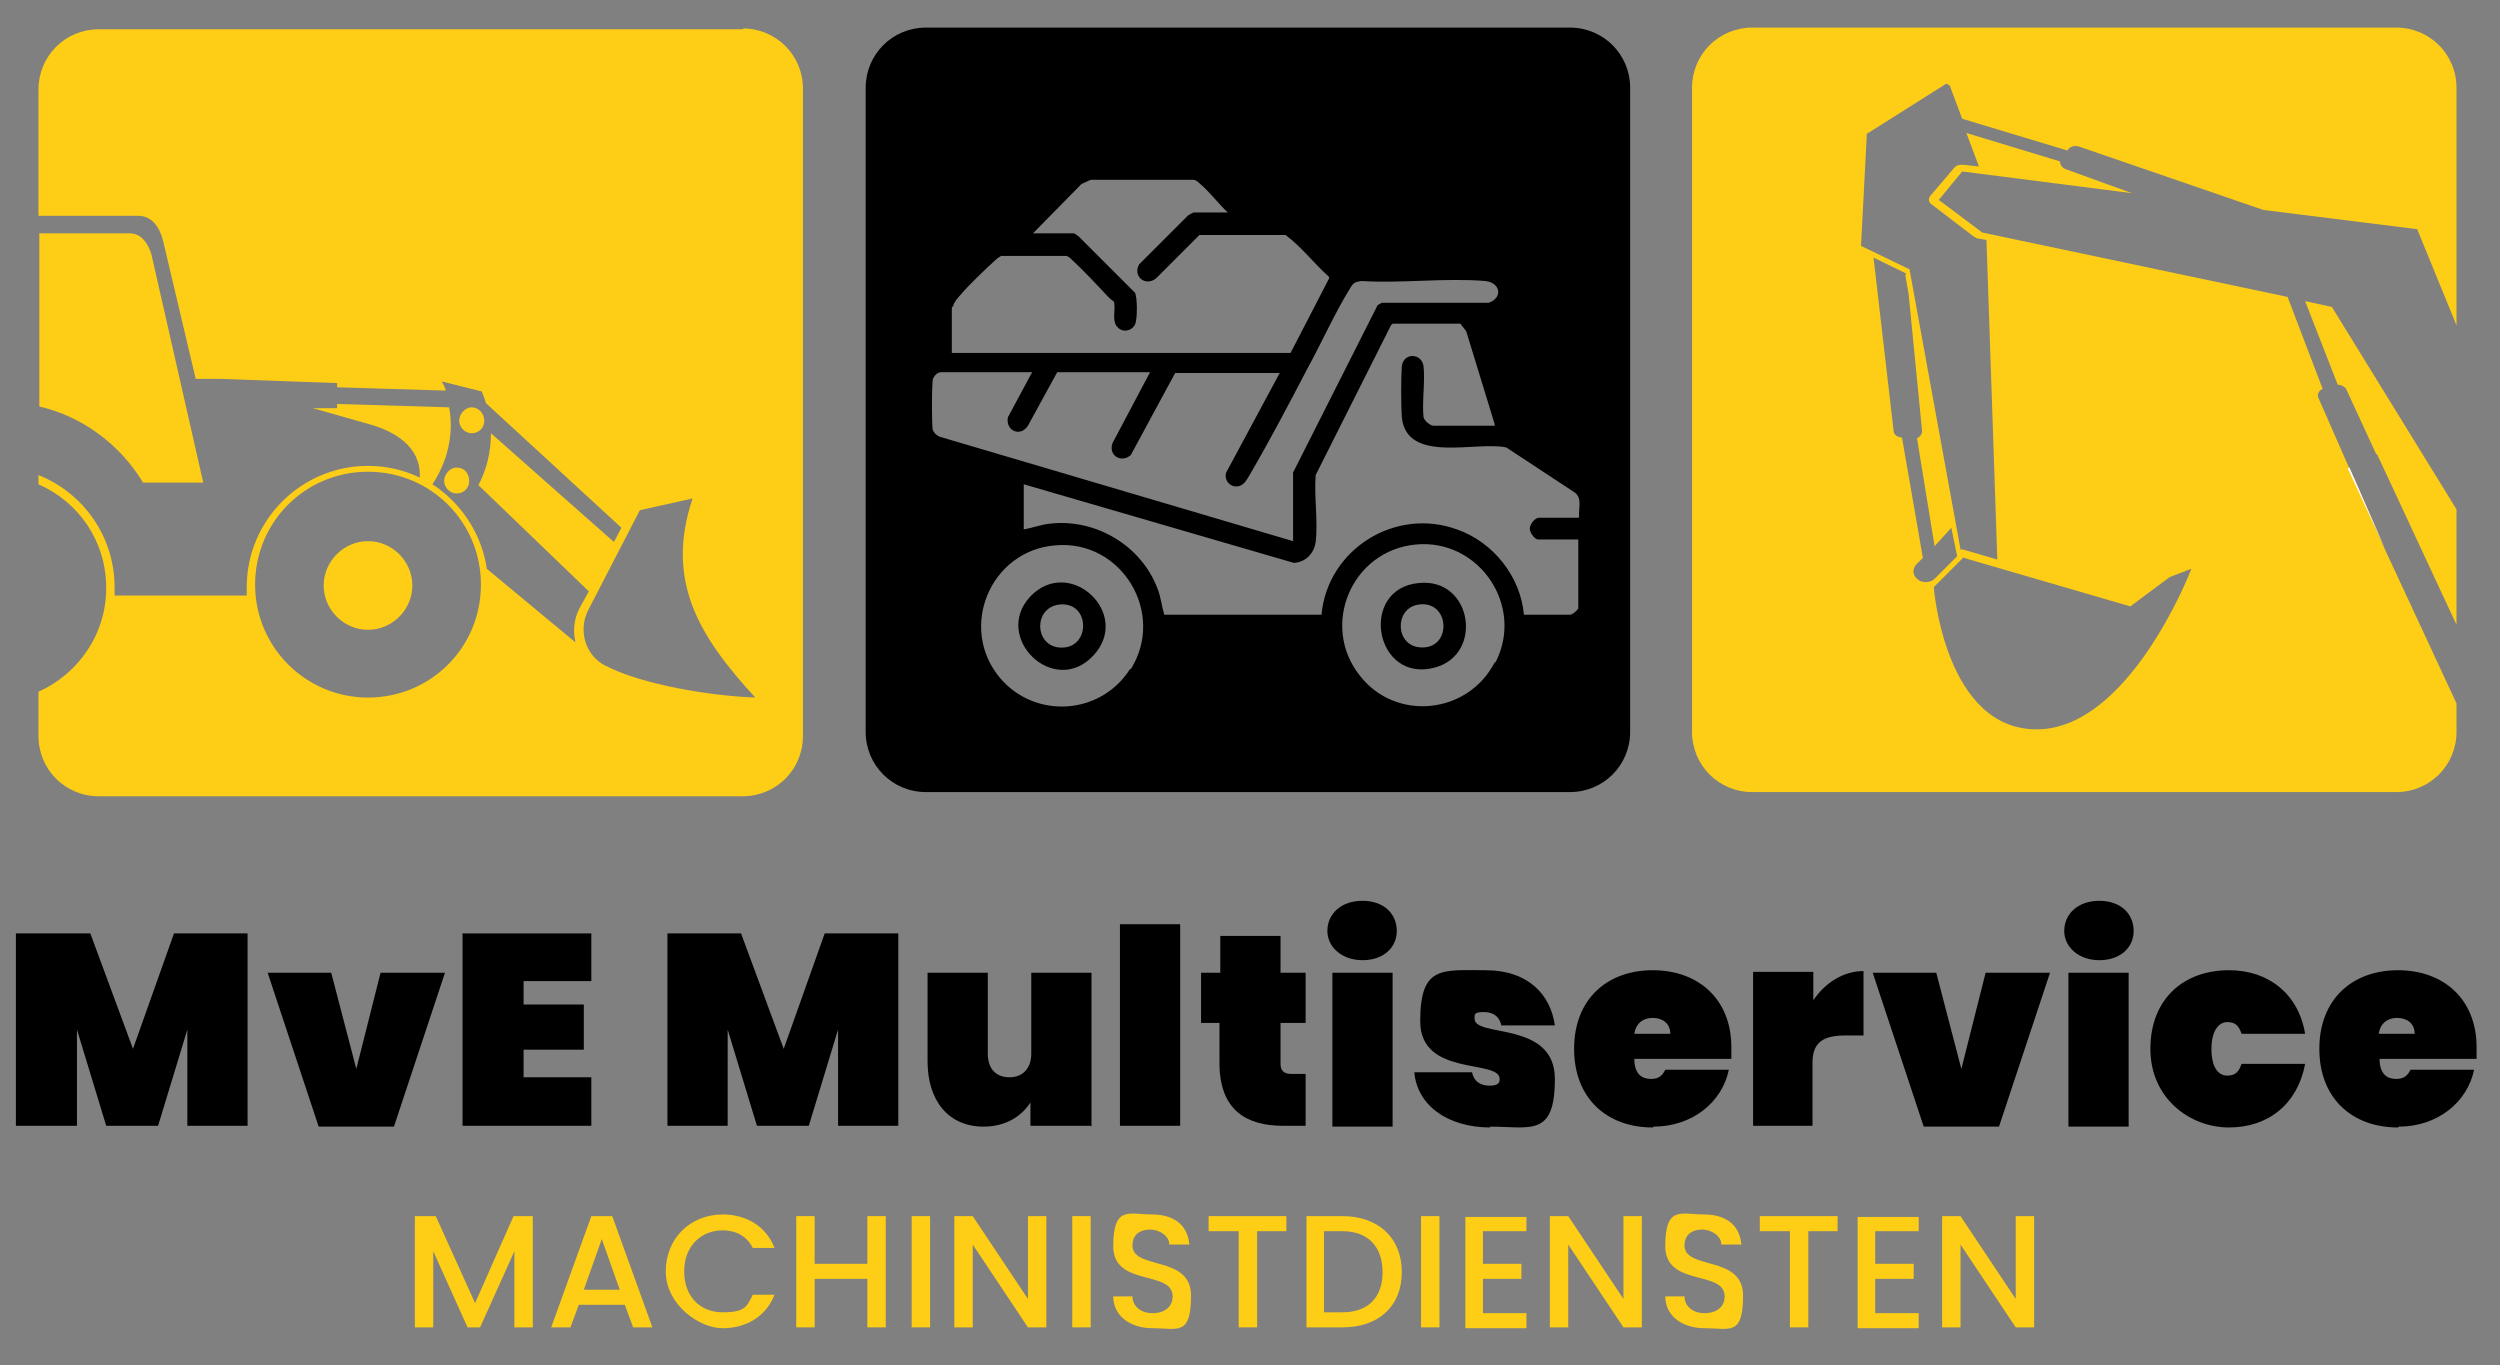 <?xml version="1.0" encoding="UTF-8"?>
<svg id="TEXTS" xmlns="http://www.w3.org/2000/svg" xmlns:xlink="http://www.w3.org/1999/xlink" version="1.1" viewBox="0 0 298.9 163.2">
  <rect x="0" y="0" width="298.9" height="163.2" fill="#808080" stroke="none"/>
  <!-- Generator: Adobe Illustrator 29.0.1, SVG Export Plug-In . SVG Version: 2.1.0 Build 192)  -->
  <defs>
    <style>
      .st0 {
        fill: none;
      }

      .st1 {
        fill-rule: evenodd;
      }

      .st1, .st2 {
        fill: #fdce15;
      }

      .st3 {
        fill: #fff;
      }

      .st4 {
        fill: #e07019;
      }

      .st5 {
        display: none;
      }

      .st6 {
        clip-path: url(#clippath);
      }
    </style>
    <clipPath id="clippath">
      <path class="st0" d="M322.5-55.3h76.4c4,0,7.2,3.2,7.2,7.2V28.4c0,4-3.2,7.2-7.2,7.2h-76.4c-4,0-7.2-3.2-7.2-7.2V-48c0-4,3.2-7.2,7.2-7.2Z"/>
    </clipPath>
  </defs>
  <g>
    <g>
      <path d="M1.9,111.6h8.9l5.1,13.8,4.9-13.8h8.8v23h-7.2v-11.5l-3.5,11.5h-6.2l-3.5-11.5v11.5H1.9v-23Z"/>
      <path d="M39.6,116.3l3,11.5,2.9-11.5h7.7l-6.1,18.4h-9l-6.1-18.4h7.7Z"/>
      <path d="M70.7,117.3h-8.1v2.8h7.2v5.4h-7.2v3.3h8.1v5.8h-15.4v-23h15.4v5.8Z"/>
      <path d="M79.7,111.6h8.9l5.1,13.8,4.9-13.8h8.8v23h-7.2v-11.5l-3.5,11.5h-6.2l-3.5-11.5v11.5h-7.2v-23Z"/>
      <path d="M130.4,134.6h-7.2v-2.8c-1,1.6-2.9,2.9-5.6,2.9-4.2,0-6.7-3.1-6.7-7.8v-10.6h7.2v9.7c0,1.8,1,2.8,2.6,2.8s2.6-1.1,2.6-2.8v-9.7h7.2v18.4Z"/>
      <path d="M133.9,110.5h7.2v24.1h-7.2v-24.1Z"/>
      <path d="M145.9,122.3h-2.3v-6h2.3v-4.4h7.2v4.4h3v6h-3v4.9c0,.8.4,1.2,1.3,1.2h1.7v6.2h-2.7c-4.3,0-7.6-1.8-7.6-7.5v-4.8Z"/>
      <path d="M158.7,111.3c0-2,1.6-3.6,4.2-3.6s4.1,1.6,4.1,3.6-1.6,3.5-4.1,3.5-4.2-1.6-4.2-3.5ZM159.3,116.3h7.2v18.4h-7.2v-18.4Z"/>
      <path d="M178.2,134.8c-5.3,0-8.8-2.8-9.1-6.6h6.9c.2,1.1,1,1.6,2.1,1.6s1.2-.4,1.2-.8c0-2.4-9.5-.2-9.5-6.9s2.6-6.1,7.8-6.1,7.8,3,8.3,6.6h-6.4c-.2-1-.9-1.6-2.1-1.6s-1.1.3-1.1.8c0,2.3,9.6.2,9.6,7.2s-2.9,5.7-7.8,5.7Z"/>
      <path d="M197.6,134.8c-5.5,0-9.4-3.5-9.4-9.4s3.9-9.4,9.4-9.4,9.4,3.5,9.4,9.2,0,1,0,1.4h-11.6c0,1.9,1,2.4,2,2.4s1.4-.5,1.7-1.1h7.6c-.8,3.9-4.4,6.8-9,6.8ZM195.4,123.6h4.3c0-1.3-1-1.9-2.1-1.9s-2,.6-2.2,1.9Z"/>
      <path d="M216.8,134.6h-7.2v-18.4h7.2v3.4c1.4-2.1,3.6-3.5,6-3.5v7.7h-2.1c-2.6,0-4,.7-4,3.3v7.5Z"/>
      <path d="M231.5,116.3l3,11.5,2.9-11.5h7.7l-6.1,18.4h-9l-6.1-18.4h7.7Z"/>
      <path d="M246.8,111.3c0-2,1.6-3.6,4.2-3.6s4.1,1.6,4.1,3.6-1.6,3.5-4.1,3.5-4.2-1.6-4.2-3.5ZM247.3,116.3h7.2v18.4h-7.2v-18.4Z"/>
      <path d="M266.5,116c4.7,0,8.3,2.8,9.1,7.6h-7.6c-.3-.9-.7-1.4-1.7-1.4s-1.9,1-1.9,3.2.8,3.2,1.9,3.2,1.4-.6,1.7-1.4h7.6c-.9,4.8-4.4,7.6-9.1,7.6s-9.4-3.5-9.4-9.4,3.9-9.4,9.4-9.4Z"/>
      <path d="M286.7,134.8c-5.5,0-9.4-3.5-9.4-9.4s3.9-9.4,9.4-9.4,9.4,3.5,9.4,9.2,0,1,0,1.4h-11.6c0,1.9,1,2.4,2,2.4s1.4-.5,1.7-1.1h7.6c-.8,3.9-4.4,6.8-9,6.8ZM284.4,123.6h4.3c0-1.3-1-1.9-2.1-1.9s-2,.6-2.2,1.9Z"/>
    </g>
    <g>
      <path class="st2" d="M49.7,145.4h2.4l4.7,10.4,4.6-10.4h2.3v13.3h-2.2v-9.1l-4.1,9.1h-1.5l-4.1-9.1v9.1h-2.2v-13.3Z"/>
      <path class="st2" d="M74.8,156h-5.6l-1,2.7h-2.3l4.8-13.3h2.5l4.8,13.3h-2.3l-1-2.7ZM72,148l-2.2,6.2h4.3l-2.2-6.2Z"/>
      <path class="st2" d="M86.4,145.2c2.8,0,5.2,1.4,6.2,4h-2.6c-.7-1.4-2-2.1-3.6-2.1-2.6,0-4.6,1.9-4.6,4.9s1.9,4.9,4.6,4.9,2.9-.7,3.6-2.1h2.6c-1,2.6-3.4,4-6.2,4s-6.8-2.8-6.8-6.8,3-6.8,6.8-6.8Z"/>
      <path class="st2" d="M103.7,152.9h-6.3v5.8h-2.2v-13.3h2.2v5.7h6.3v-5.7h2.2v13.3h-2.2v-5.8Z"/>
      <path class="st2" d="M109,145.4h2.2v13.3h-2.2v-13.3Z"/>
      <path class="st2" d="M125.1,145.4v13.3h-2.2l-6.6-9.9v9.9h-2.2v-13.3h2.2l6.6,9.9v-9.9h2.2Z"/>
      <path class="st2" d="M128.2,145.4h2.2v13.3h-2.2v-13.3Z"/>
      <path class="st2" d="M137.8,158.8c-2.7,0-4.7-1.5-4.7-3.8h2.3c0,1.1.9,2,2.4,2s2.4-.8,2.4-2c0-3.2-7.1-1.1-7.1-6s1.9-3.8,4.6-3.8,4.3,1.3,4.5,3.6h-2.4c0-.9-.9-1.7-2.2-1.8-1.3,0-2.2.6-2.2,1.9,0,3,7,1.1,7,6s-1.6,3.9-4.6,3.9Z"/>
      <path class="st2" d="M144.5,145.4h9.3v1.8h-3.5v11.5h-2.2v-11.5h-3.6v-1.8Z"/>
      <path class="st2" d="M167.6,152.1c0,4.1-2.8,6.6-7.1,6.6h-4.3v-13.3h4.3c4.3,0,7.1,2.6,7.1,6.7ZM160.5,156.9c3.1,0,4.8-1.8,4.8-4.8s-1.7-4.9-4.8-4.9h-2.2v9.7h2.2Z"/>
      <path class="st2" d="M169.9,145.4h2.2v13.3h-2.2v-13.3Z"/>
      <path class="st2" d="M182.5,147.2h-5.2v3.9h4.6v1.8h-4.6v4.1h5.2v1.8h-7.3v-13.3h7.3v1.8Z"/>
      <path class="st2" d="M196.3,145.4v13.3h-2.2l-6.6-9.9v9.9h-2.2v-13.3h2.2l6.6,9.9v-9.9h2.2Z"/>
      <path class="st2" d="M203.8,158.8c-2.7,0-4.7-1.5-4.7-3.8h2.3c0,1.1.9,2,2.4,2s2.4-.8,2.4-2c0-3.2-7.1-1.1-7.1-6s1.9-3.8,4.6-3.8,4.3,1.3,4.5,3.6h-2.4c0-.9-.9-1.7-2.2-1.8-1.3,0-2.2.6-2.2,1.9,0,3,7,1.1,7,6s-1.6,3.9-4.6,3.9Z"/>
      <path class="st2" d="M210.4,145.4h9.3v1.8h-3.5v11.5h-2.2v-11.5h-3.6v-1.8Z"/>
      <path class="st2" d="M229.4,147.2h-5.2v3.9h4.6v1.8h-4.6v4.1h5.2v1.8h-7.3v-13.3h7.3v1.8Z"/>
      <path class="st2" d="M243.2,145.4v13.3h-2.2l-6.6-9.9v9.9h-2.2v-13.3h2.2l6.6,9.9v-9.9h2.2Z"/>
    </g>
  </g>
  <g class="st5">
    <rect class="st4" x="202.5" y="3.6" width="90.9" height="90.9" rx="7.2" ry="7.2"/>
  </g>
  <g>
    <path class="st2" d="M24.2,57.7h-7.1c-2.7-4.5-7.2-7.9-12.4-9.1v-20.7h10.8c1.4,0,2.2,1.2,2.6,2.5l6.2,27.3Z"/>
    <path class="st2" d="M54.6,55.9c.9,0,1.5.7,1.5,1.6s-.7,1.5-1.5,1.5-1.5-.7-1.5-1.5.7-1.6,1.5-1.6Z"/>
    <path class="st2" d="M56.4,51.8c-.8,0-1.5-.7-1.5-1.5s.7-1.6,1.5-1.6,1.5.7,1.5,1.6-.7,1.5-1.5,1.5Z"/>
    <path class="st2" d="M88.9,3.5H11.8c-4,0-7.2,3.2-7.2,7.2v15.1h11.9c1.7,0,2.6,1.4,3,3l3.9,16.5h.2s1.1,0,1.1,0h1.7s13.9.5,13.9.5v.5l13,.4c-.1-.4-.3-.8-.5-1.1l4.8,1.2c.2.5.4,1,.5,1.4l16.2,14.9-.9,1.7-14.7-13c0,2.2-.5,4.3-1.5,6.2l13.2,12.7-1.1,2c-.7,1.3-.8,2.8-.5,4.1l-10.6-8.8c-.6-4.2-3.1-7.9-6.5-10.1,1.8-2.7,2.6-6,2-9.2l-13.4-.4v.5h-2.9c0,0,6.7,1.9,6.7,1.9,3.2.9,6.1,2.7,6.1,6.1v.3c-1.9-.9-4-1.4-6.2-1.4-8,0-14.5,6.5-14.5,14.5s0,.7,0,1h-15.8c0-.3,0-.7,0-1,0-6.1-3.8-11.3-9.1-13.4v1.1c4.8,2.1,8.1,6.8,8.1,12.4s-3.4,10.3-8.1,12.4v5.3c0,4,3.2,7.2,7.2,7.2h77c4,0,7.2-3.2,7.2-7.2V10.6c0-4-3.2-7.2-7.2-7.2ZM44,83.4c-7.4,0-13.5-6-13.5-13.5s6-13.5,13.5-13.5,13.5,6,13.5,13.5-6,13.5-13.5,13.5ZM72.4,79.6c-2.4-1.2-3.3-4.2-2.1-6.6l6.2-12,6.3-1.4c-3.3,9.9.8,16.5,7.5,23.8-5.3-.2-13.4-1.5-17.9-3.8Z"/>
    <path class="st1" d="M49.3,70c0,2.9-2.4,5.3-5.3,5.3s-5.3-2.4-5.3-5.3,2.4-5.3,5.3-5.3,5.3,2.4,5.3,5.3Z"/>
  </g>
  <path d="M169.7,69.7c-7.3.6-5.4,12.1,1.9,10.1,5.8-1.6,4.4-10.7-1.9-10.1ZM169.8,77.4c-3-.2-3.1-4.6-.3-5.1,3.9-.7,4.2,5.4.3,5.1ZM169.7,69.7c-7.3.6-5.4,12.1,1.9,10.1,5.8-1.6,4.4-10.7-1.9-10.1ZM169.8,77.4c-3-.2-3.1-4.6-.3-5.1,3.9-.7,4.2,5.4.3,5.1ZM169.7,69.7c-7.3.6-5.4,12.1,1.9,10.1,5.8-1.6,4.4-10.7-1.9-10.1ZM169.8,77.4c-3-.2-3.1-4.6-.3-5.1,3.9-.7,4.2,5.4.3,5.1ZM169.7,69.7c-7.3.6-5.4,12.1,1.9,10.1,5.8-1.6,4.4-10.7-1.9-10.1ZM169.8,77.4c-3-.2-3.1-4.6-.3-5.1,3.9-.7,4.2,5.4.3,5.1ZM187.7,3.3h-77c-4,0-7.2,3.2-7.2,7.2v77c0,4,3.2,7.2,7.2,7.2h77c4,0,7.2-3.2,7.2-7.2V10.5c0-4-3.2-7.2-7.2-7.2ZM114,36.5c0-.3.6-1,.8-1.2,1.1-1.3,3-3.1,4.2-4.2.2-.2.5-.4.7-.5h7.8c.1,0,.4.2.5.3,1.5,1.4,3.2,3.2,4.6,4.7.2.2.4.3.6.5.2.9-.3,2.3.4,3,.6.7,1.7.5,2.1-.3.3-.6.3-3.2,0-3.8l-6.7-6.7c0,0-.5-.4-.6-.4h-4.9l5.8-5.9,1.1-.5h12.3c.3,0,.6.3.8.5,1.1.9,2.2,2.4,3.3,3.4h-4.1c0,0-.6.3-.7.4l-5.8,5.8c-.8,1.4.7,2.7,2,1.7l5.2-5.2h10.3c1.9,1.4,3.4,3.4,5.2,5v.2c0,0-4.6,8.9-4.6,8.9h-40.5v-5.4ZM111.5,51.3c-.1-1-.1-4.6,0-5.7,0-.5.5-1.1,1-1.1h10.9l-2.9,5.4c-.3,1.6,1.5,2.4,2.4,1l3.5-6.4h11.1l-4.5,8.5c-.5,1.5,1.1,2.4,2.2,1.4l5.3-9.8h12.5l-6.4,11.9c-.3,1,.6,1.9,1.6,1.6.6-.2.9-.8,1.2-1.3,2.4-4.1,4.7-8.5,6.9-12.7,1.7-3.1,3.3-6.7,5.1-9.6.4-.7.6-.8,1.4-.9,4.8.3,10-.4,14.8,0,1.8.2,2.1,2,.4,2.6h-12.8c0,0-.5.3-.5.3l-10.1,20v8.2l-42.3-12.5c-.4-.2-.7-.5-.8-.9ZM135.1,80c-3.5,5.5-11.3,6-15.5,1.1-5.1-6-1.2-15.3,6.6-15.9,7.9-.7,13.2,8.1,9,14.8ZM178.7,79.2c-3.2,6.2-11.8,7.1-16.1,1.6-4.8-6-1-15,6.7-15.7,7.5-.7,13,7.3,9.5,14.1ZM188.7,61.9h-4.7c-.5,0-1.1.8-1.1,1.3,0,.5.6,1.3,1,1.3h4.8v8.2c0,.2-.7.8-1,.8h-5.5c-.4-4.6-3.7-8.7-8-10.2-7.4-2.7-15.5,2.4-16.2,10.2h-18.8c-.3-1-.4-2.1-.8-3.1-1.9-5.1-7.3-8.4-12.8-7.8-1.1.1-2.1.5-3.2.7v-5.4l32.3,9.4c1.4-.1,2.4-1.1,2.6-2.5.3-2.5-.2-5.4,0-8l9-17.9.2-.2h8.1c0,0,.7.9.7.9l3.4,11.1v.2h-7.3c-.4,0-1.1-.6-1.2-1-.2-1.9.2-4.2,0-6.1-.2-1.6-2.4-1.7-2.6,0-.1,1.4-.1,4.6,0,6.1.6,5.6,8.9,2.8,12.5,3.6l8.2,5.4c.9.7.4,1.9.5,2.9ZM169.7,69.7c-7.3.6-5.4,12.1,1.9,10.1,5.8-1.6,4.4-10.7-1.9-10.1ZM169.8,77.4c-3-.2-3.1-4.6-.3-5.1,3.9-.7,4.2,5.4.3,5.1ZM123.2,71.3c-4.6,4.9,2.8,12.1,7.5,7.1,4.7-5-2.8-12-7.5-7.1ZM126.5,77.4c-2.8-.4-2.9-4.6,0-5.1,4-.6,4,5.6,0,5.1ZM169.7,69.7c-7.3.6-5.4,12.1,1.9,10.1,5.8-1.6,4.4-10.7-1.9-10.1ZM169.8,77.4c-3-.2-3.1-4.6-.3-5.1,3.9-.7,4.2,5.4.3,5.1ZM169.7,69.7c-7.3.6-5.4,12.1,1.9,10.1,5.8-1.6,4.4-10.7-1.9-10.1ZM169.8,77.4c-3-.2-3.1-4.6-.3-5.1,3.9-.7,4.2,5.4.3,5.1Z"/>
  <path class="st2" d="M293.7,60.9l-14.9-24.2-3.2-.7,3.9,10c.4,0,.8.2,1,.5l3.6,7.8h.1c0,0,9.5,20.4,9.5,20.4v-13.9h0ZM233.1,10.2l1.5,4,12.6,3.8h0c.2-.5.8-.6,1.3-.5l22.1,7.6,18.4,2.3,4.7,11.5V10.5c0-4-3.2-7.2-7.2-7.2h-77c-4,0-7.2,3.2-7.2,7.2v77c0,4,3.2,7.2,7.2,7.2h77c4,0,7.2-3.2,7.2-7.2v-3.4l-7.9-17-.7-1.5-4.3-9.8-3.6-8.2c-.2-.4,0-.9.5-1.1h0s-4.2-11-4.2-11l-36.5-7.7-5.2-3.9,2.8-3.4,20.3,2.6-8-2.9c-.4-.2-.6-.5-.6-.9l-11.2-3.4,1.5,4-1.9-.2h-.2c-.3,0-.6.1-.8.3l-2.9,3.4c-.3.3-.2.8.1,1l5.1,3.9c.1,0,.3.2.4.2l1.1.2,1.3,38.2-4.1-1.2c-.1,0-.2,0-.3,0s0,0,0,0l-6.1-33.5-5.8-2.8.7-13.4,9.5-6ZM234.8,66.7l19.9,5.8,4.7-3.5,2.6-1c-.2.6-7.5,19.1-18.4,19.2-11.1.1-12.4-17-12.4-17l3.6-3.6ZM227.8,32.9l.4,2.3,1.6,16.3c0,.4-.2.7-.6.9l2.1,12.9,2-2.2.7,3.4-2.6,2.6c-.5.6-1.6.7-2.2.1-.5-.4-.6-1.1-.1-1.7l.8-.8-2.5-14.4h0c-.5,0-1-.3-1-.8l-2.4-20.7,3.9,1.9Z"/>
  <g class="st5">
    <g class="st6">
      <g>
        <rect class="st3" x="348.6" y="-36.5" width="2.7" height="21.8" transform="translate(594.8 225.7) rotate(-130.1)"/>
        <rect class="st3" x="332.3" y="-22.6" width="1.4" height="22.6" transform="translate(555.9 236.2) rotate(-130.1)"/>
        <rect class="st3" x="396.1" y="-40.1" width="2.7" height="25.9" transform="translate(197.5 317.4) rotate(-56)"/>
        <rect class="st3" x="378.8" y="-47.9" width="1.4" height="17.3" transform="translate(199.7 297.2) rotate(-56)"/>
        <rect class="st3" x="420.2" y="12.6" width="2.7" height="11.7" transform="translate(27.3 168.7) rotate(-23.4)"/>
        <rect class="st3" x="414.7" y="-5.8" width="1.4" height="19.6" transform="translate(32.4 165) rotate(-23.4)"/>
        <path class="st3" d="M336.5,6.3l34.2-37.9v-7c0-1.2.5-2.4,1.3-3.3l.5-.6c.8-.9.9-2.2.3-3.2h0c-.7-1.2-2.2-1.6-3.4-1l-10.5,5c-1.8.9-3.1,2.5-3.4,4.5l-1.6,10-22.5,29.4,5.1,4Z"/>
        <path class="st3" d="M337-1.3s-7.7,2.2-7.8,2.2c0,0-.6,4.5-.6,4.5,0,0-8.1,1-6.4,8.9s14.6,11.6,19.2,12.6l1.6-2.1s-10.1-5.9-5.4-18.2c0,0-1.1-1.8-1.2-2.2-.1-.4,2.6-3.5,2.6-3.5l-2-2.1Z"/>
        <path class="st3" d="M437.2,5.1s-3.1-10.8-4.9-11.7c-1.8-.9-25.3-16.5-25.3-16.5l-8.2-.4-28.7-13.3c-1.1-.5-2.4-.1-3,.9h0c-.7,1.1-.3,2.5.7,3.2L422.9,3.3l9.1,31.6,5.2-29.7Z"/>
        <polygon class="st3" points="329 9.5 322.9 -3 324.1 -3.7 329.1 6.6 329 9.5"/>
        <rect class="st3" x="324.3" y="-2.9" width="14.4" height="1.2" transform="translate(9.6 -81.7) rotate(14.3)"/>
        <path class="st3" d="M326-3.2c-.3,1-1.3,1.7-2.4,1.4-1-.3-1.7-1.3-1.4-2.4s1.3-1.7,2.4-1.4c1,.3,1.7,1.3,1.4,2.4Z"/>
        <path class="st4" d="M325.2-3.4c-.2.6-.8,1-1.4.8-.6-.2-1-.8-.8-1.4.2-.6.8-1,1.4-.8.6.2,1,.8.8,1.4Z"/>
        <path class="st3" d="M340.1-.1c-.3,1.1-1.3,1.7-2.4,1.4-1.1-.3-1.7-1.3-1.4-2.4.3-1.1,1.3-1.7,2.4-1.4,1.1.3,1.7,1.3,1.4,2.4Z"/>
        <path class="st3" d="M339.1-.4c-.1.5-.7.9-1.2.7s-.9-.7-.7-1.2c.1-.5.7-.9,1.2-.7.5.1.9.7.7,1.2Z"/>
        <path class="st4" d="M370.7-34.3c.1.6-.2,1.1-.8,1.3s-1.1-.2-1.3-.8c-.1-.6.2-1.1.8-1.3.6-.1,1.1.2,1.3.8Z"/>
        <path class="st4" d="M371-44.3c.1.7-.3,1.4-1,1.5-.7.1-1.4-.3-1.5-1s.3-1.4,1-1.5c.7-.1,1.4.3,1.5,1Z"/>
        <path class="st3" d="M424.5,0l2.6,12,6.8-6-3.5-10.4-23.8-14.9s-6.4-.6-7.1-.3-11.2-5-11.2-5l-.8,1L424.5,0Z"/>
        <path class="st4" d="M425.5-.7l-30.7-19.5c2.1,1,3.9,1.7,4.5,1.7.2,0,.3,0,.5,0,.1,0,.6,0,2.3,0,1.6,0,3.5.2,4.2.3l23.3,14.6,6.2,15.6-2.9,16.4-7.3-29Z"/>
        <path class="st3" d="M337.6,6.5s-1.1-1.8-1.2-2.2l-2.5,3c-3.9,4.7-3.2,11.6,1.5,15.5,1.7,1.4,3.7,2.8,6,4.1l1.6-2.1s-10.1-5.9-5.4-18.2Z"/>
        <path class="st4" d="M341.3-6.4l14.5-17.7,1.8-10.5c.2-.9,1.3-1.2,1.9-.6l5.8,5.8-21.8,24.8c-.5.6-1.5.7-2.1.1h0c-.6-.5-.6-1.4-.1-2Z"/>
      </g>
    </g>
  </g>
  <polygon class="st3" points="285.9 67.2 285.9 67.2 285.2 65.7 285.9 67.2"/>
  <polygon class="st3" points="285.2 65.7 280.7 56 280.9 55.9 285.2 65.7"/>
</svg>